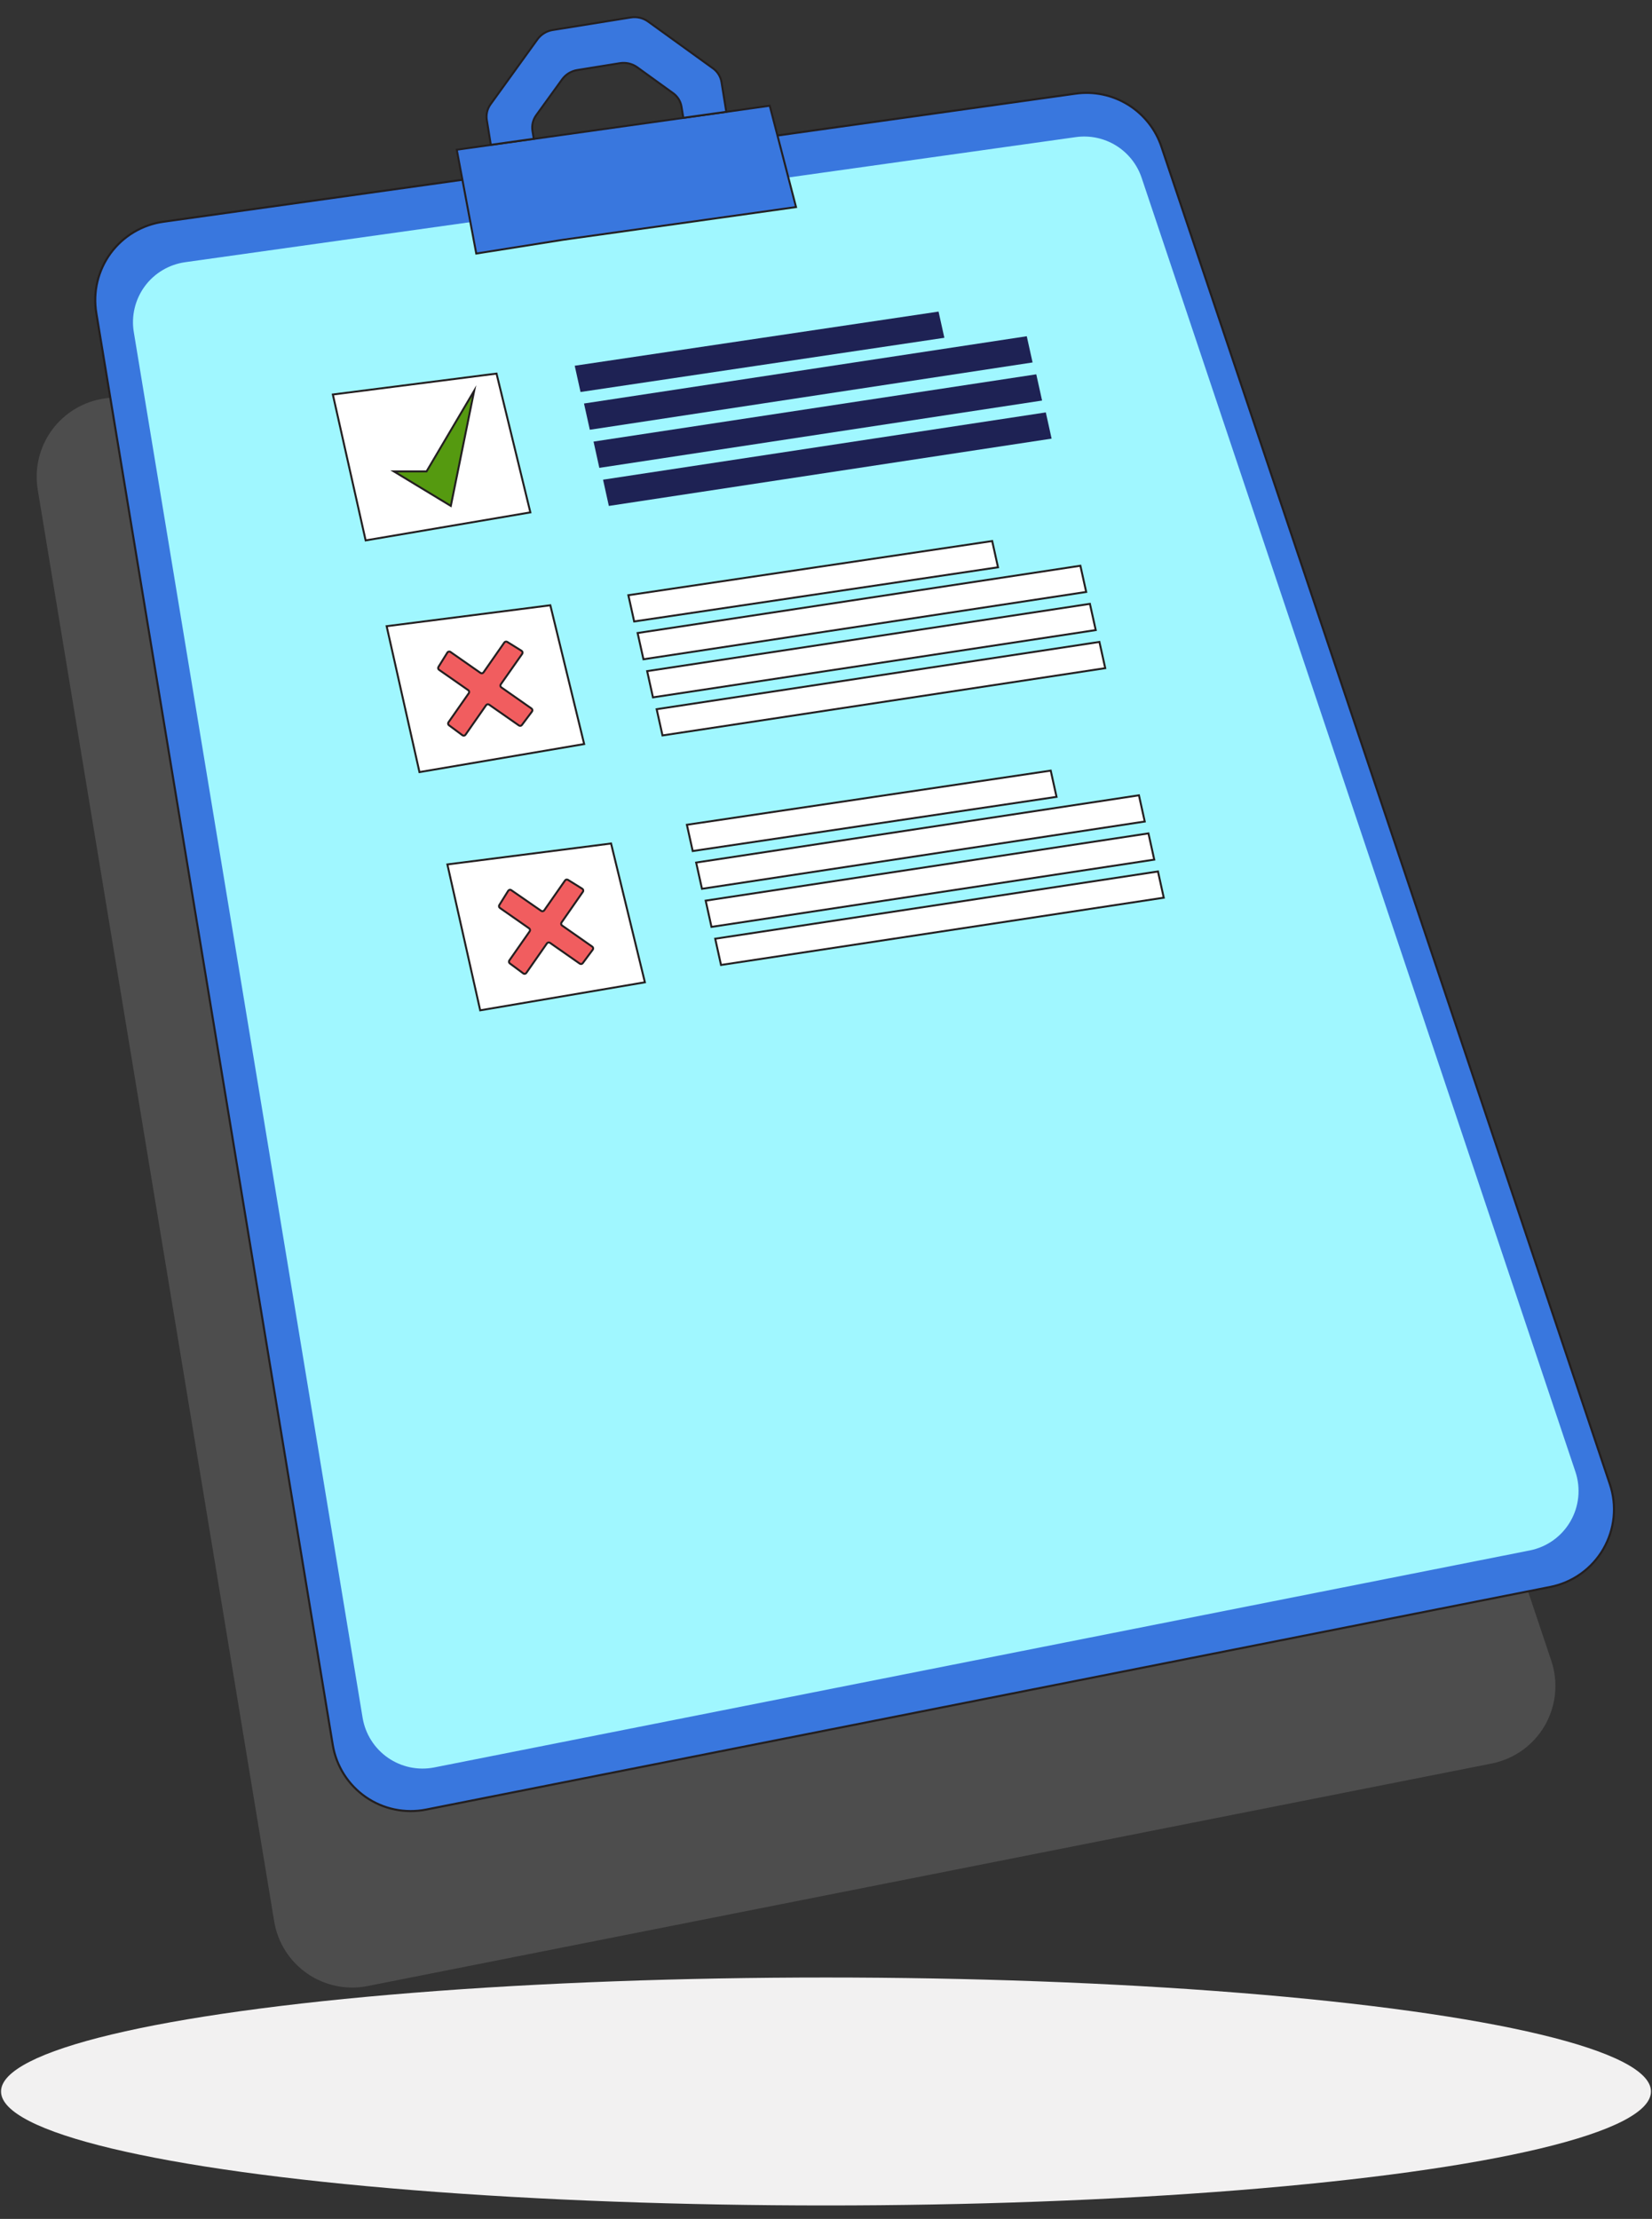 <svg width="102" height="137" viewBox="0 0 102 137" fill="none" xmlns="http://www.w3.org/2000/svg">
<rect x="0" y="0" width="102" height="137" fill="#333333" stroke="none"/>
<g clip-path="url(#clip0_2141_6059)">
<path d="M92.102 108.883L22.692 122.624C22.05 122.751 21.39 122.748 20.75 122.614C20.109 122.481 19.502 122.22 18.965 121.848C18.427 121.475 17.97 120.998 17.62 120.445C17.27 119.893 17.035 119.275 16.929 118.63L2.329 30.225C2.224 29.583 2.248 28.926 2.4 28.294C2.552 27.662 2.829 27.066 3.214 26.542C3.599 26.018 4.086 25.576 4.644 25.243C5.203 24.91 5.822 24.692 6.466 24.601L62.791 16.691C63.919 16.531 65.067 16.771 66.037 17.369C67.007 17.968 67.737 18.886 68.101 19.966L95.783 102.542C96.004 103.199 96.081 103.897 96.011 104.587C95.941 105.277 95.725 105.945 95.377 106.545C95.028 107.145 94.556 107.664 93.992 108.067C93.427 108.47 92.783 108.748 92.102 108.883Z" fill="#E6E7E8" fill-opacity="0.15"/>
<path d="M44.19 13.48L34.758 14.805" stroke="#70CAD2" stroke-width="0.07" stroke-miterlimit="10"/>
<path d="M95.718 97.982L26.309 111.728C25.668 111.855 25.007 111.852 24.367 111.719C23.726 111.586 23.119 111.325 22.582 110.953C22.044 110.58 21.587 110.104 21.237 109.551C20.887 108.998 20.652 108.381 20.546 107.736L5.946 19.322C5.84 18.68 5.863 18.023 6.015 17.39C6.166 16.756 6.443 16.16 6.828 15.635C7.214 15.111 7.7 14.668 8.259 14.335C8.818 14.001 9.438 13.783 10.083 13.692L66.408 5.782C67.536 5.623 68.685 5.865 69.654 6.465C70.623 7.064 71.352 7.984 71.714 9.065L99.398 91.634C99.62 92.293 99.699 92.99 99.629 93.681C99.56 94.373 99.343 95.041 98.995 95.642C98.647 96.243 98.174 96.762 97.609 97.166C97.044 97.569 96.399 97.848 95.718 97.982Z" fill="#3977DE" stroke="#231F20" stroke-width="0.128" stroke-miterlimit="10"/>
<path d="M94.452 95.728L26.808 109.127C26.316 109.223 25.81 109.22 25.32 109.117C24.83 109.014 24.365 108.814 23.953 108.529C23.542 108.244 23.191 107.879 22.923 107.456C22.654 107.034 22.473 106.561 22.39 106.067L8.261 20.503C8.18 20.011 8.197 19.508 8.314 19.022C8.43 18.537 8.642 18.08 8.937 17.678C9.232 17.276 9.605 16.937 10.034 16.682C10.462 16.426 10.937 16.259 11.431 16.189L66.422 8.466C67.287 8.344 68.167 8.529 68.91 8.988C69.653 9.448 70.212 10.153 70.489 10.981L97.271 90.87C97.44 91.374 97.5 91.908 97.446 92.437C97.393 92.966 97.227 93.477 96.96 93.937C96.693 94.397 96.332 94.794 95.899 95.103C95.466 95.412 94.973 95.625 94.452 95.728Z" fill="#A0F7FF"/>
<path d="M49.149 12.785L44.19 13.482L34.758 14.806L29.406 15.655L28.202 9.244L31.279 8.812L33.931 8.44L43.166 7.142L45.818 6.77L47.526 6.527L49.149 12.785Z" fill="#3977DE" stroke="#231F20" stroke-width="0.121" stroke-miterlimit="10"/>
<path d="M32.746 31.636L22.576 33.366L20.551 24.358L30.657 23.066L32.746 31.636Z" fill="white" stroke="#231F20" stroke-width="0.121" stroke-miterlimit="10"/>
<path d="M36.068 45.94L25.899 47.671L23.873 38.663L33.979 37.371L36.068 45.94Z" fill="white" stroke="#231F20" stroke-width="0.121" stroke-miterlimit="10"/>
<path d="M61.62 35.026L39.156 38.371L38.797 36.75L61.261 33.406L61.62 35.026Z" fill="white" stroke="#231F20" stroke-width="0.121" stroke-miterlimit="10"/>
<path d="M67.065 36.549L39.729 40.705L39.368 39.084L66.707 34.93L67.065 36.549Z" fill="white" stroke="#231F20" stroke-width="0.121" stroke-miterlimit="10"/>
<path d="M67.654 38.903L40.316 43.057L39.957 41.437L67.295 37.283L67.654 38.903Z" fill="white" stroke="#231F20" stroke-width="0.121" stroke-miterlimit="10"/>
<path d="M68.241 41.254L40.905 45.408L40.544 43.787L67.882 39.635L68.241 41.254Z" fill="white" stroke="#231F20" stroke-width="0.121" stroke-miterlimit="10"/>
<path d="M65.234 49.2L42.77 52.545L42.411 50.924L64.875 47.58L65.234 49.2Z" fill="white" stroke="#231F20" stroke-width="0.121" stroke-miterlimit="10"/>
<path d="M70.68 50.723L43.342 54.877L42.983 53.256L70.322 49.103L70.68 50.723Z" fill="white" stroke="#231F20" stroke-width="0.121" stroke-miterlimit="10"/>
<path d="M71.267 53.075L43.929 57.229L43.571 55.608L70.909 51.455L71.267 53.075Z" fill="white" stroke="#231F20" stroke-width="0.121" stroke-miterlimit="10"/>
<path d="M71.854 55.426L44.518 59.58L44.159 57.959L71.497 53.807L71.854 55.426Z" fill="white" stroke="#231F20" stroke-width="0.121" stroke-miterlimit="10"/>
<path d="M58.308 20.856L35.844 24.203L35.485 22.582L57.949 19.238L58.308 20.856Z" fill="#1E2254"/>
<path d="M63.755 22.379L36.417 26.535L36.058 24.914L63.396 20.76L63.755 22.379Z" fill="#1E2254"/>
<path d="M64.342 24.731L37.005 28.887L36.647 27.265L63.983 23.111L64.342 24.731Z" fill="#1E2254"/>
<path d="M64.93 27.082L37.592 31.238L37.234 29.617L64.572 25.463L64.93 27.082Z" fill="#1E2254"/>
<path d="M29.277 24.127L27.835 31.236L25.805 30.007L24.319 29.106H26.337L29.277 24.127Z" fill="#559A10" stroke="#231F20" stroke-width="0.121" stroke-miterlimit="10"/>
<path d="M29.279 24.125L29.277 24.127" stroke="#231F20" stroke-width="0.121" stroke-miterlimit="10"/>
<path d="M32.848 43.93L32.223 44.763C32.202 44.791 32.172 44.809 32.138 44.814C32.104 44.82 32.069 44.812 32.041 44.792L30.199 43.507C30.17 43.487 30.134 43.48 30.099 43.486C30.065 43.493 30.034 43.513 30.014 43.541L28.741 45.365C28.731 45.38 28.718 45.392 28.703 45.402C28.688 45.412 28.671 45.418 28.654 45.421C28.636 45.424 28.618 45.423 28.6 45.419C28.583 45.415 28.567 45.407 28.552 45.396L27.721 44.779C27.692 44.759 27.673 44.728 27.668 44.693C27.662 44.659 27.671 44.623 27.691 44.595L28.945 42.801C28.966 42.772 28.974 42.736 28.967 42.701C28.961 42.666 28.942 42.635 28.913 42.615L27.109 41.356C27.081 41.337 27.061 41.307 27.054 41.274C27.047 41.24 27.053 41.205 27.072 41.176L27.619 40.296C27.629 40.279 27.642 40.264 27.658 40.253C27.674 40.242 27.692 40.234 27.711 40.23C27.73 40.227 27.75 40.228 27.769 40.232C27.788 40.237 27.805 40.246 27.82 40.258L29.668 41.548C29.697 41.568 29.733 41.576 29.768 41.57C29.803 41.563 29.834 41.543 29.854 41.514L31.14 39.669C31.16 39.642 31.19 39.623 31.224 39.616C31.257 39.609 31.292 39.615 31.321 39.634L32.202 40.182C32.217 40.191 32.23 40.204 32.241 40.219C32.251 40.233 32.258 40.25 32.262 40.268C32.266 40.285 32.266 40.304 32.262 40.321C32.258 40.339 32.251 40.356 32.241 40.371L30.919 42.253C30.898 42.282 30.89 42.318 30.896 42.353C30.903 42.388 30.922 42.419 30.951 42.439L32.815 43.744C32.844 43.764 32.864 43.795 32.87 43.83C32.876 43.865 32.868 43.901 32.848 43.93Z" fill="#F15D5F" stroke="#231F20" stroke-width="0.121" stroke-miterlimit="10"/>
<path d="M39.818 60.649L29.649 62.38L27.623 53.372L37.729 52.08L39.818 60.649Z" fill="white" stroke="#231F20" stroke-width="0.121" stroke-miterlimit="10"/>
<path d="M36.599 58.634L35.98 59.468C35.959 59.495 35.928 59.513 35.894 59.519C35.86 59.524 35.825 59.517 35.797 59.497L33.957 58.212C33.928 58.192 33.892 58.184 33.857 58.191C33.823 58.197 33.792 58.217 33.771 58.246L32.498 60.069C32.488 60.084 32.475 60.097 32.46 60.106C32.444 60.116 32.428 60.123 32.41 60.126C32.392 60.128 32.374 60.128 32.357 60.123C32.339 60.119 32.323 60.111 32.309 60.1L31.479 59.484C31.45 59.463 31.431 59.432 31.426 59.398C31.42 59.364 31.428 59.328 31.448 59.3L32.703 57.505C32.724 57.476 32.731 57.441 32.725 57.406C32.719 57.371 32.7 57.34 32.671 57.319L30.867 56.06C30.839 56.041 30.819 56.012 30.812 55.978C30.805 55.945 30.811 55.91 30.829 55.881L31.378 55C31.387 54.985 31.4 54.971 31.415 54.961C31.43 54.95 31.447 54.943 31.464 54.939C31.482 54.936 31.501 54.936 31.519 54.94C31.536 54.943 31.553 54.95 31.568 54.961L33.416 56.24C33.445 56.26 33.481 56.267 33.516 56.261C33.551 56.255 33.582 56.235 33.602 56.206L34.889 54.361C34.908 54.333 34.938 54.314 34.972 54.307C35.005 54.301 35.04 54.307 35.069 54.325L35.95 54.873C35.965 54.883 35.979 54.895 35.989 54.91C35.999 54.925 36.006 54.941 36.01 54.959C36.014 54.977 36.014 54.995 36.01 55.013C36.007 55.031 35.999 55.047 35.989 55.062L34.67 56.957C34.65 56.986 34.642 57.022 34.648 57.057C34.654 57.092 34.674 57.123 34.703 57.143L36.568 58.448C36.597 58.469 36.616 58.5 36.622 58.535C36.628 58.57 36.62 58.605 36.599 58.634Z" fill="#F15D5F" stroke="#231F20" stroke-width="0.121" stroke-miterlimit="10"/>
<path d="M44.843 6.904L42.191 7.275L42.08 6.595C42.026 6.257 41.839 5.954 41.562 5.754L39.35 4.157C39.197 4.046 39.023 3.966 38.839 3.922C38.654 3.878 38.463 3.871 38.276 3.901L35.644 4.325C35.456 4.355 35.277 4.422 35.115 4.521C34.954 4.621 34.814 4.752 34.703 4.906L33.105 7.117C32.905 7.396 32.823 7.741 32.876 8.079L32.956 8.569L30.305 8.941L30.057 7.406C30.004 7.068 30.086 6.722 30.285 6.444L33.181 2.433C33.406 2.123 33.744 1.915 34.122 1.854L38.944 1.078C39.132 1.047 39.323 1.053 39.507 1.097C39.692 1.141 39.866 1.221 40.019 1.332L44.029 4.227C44.307 4.428 44.493 4.73 44.548 5.069L44.843 6.904Z" fill="#3977DE" stroke="#231F20" stroke-width="0.121" stroke-miterlimit="10"/>
</g>
<ellipse cx="51" cy="129.133" rx="50.936" ry="7.037" fill="#F2F1F1"/>
<defs>
<clipPath id="clip0_2141_6059">
<rect width="97.477" height="121.756" fill="white" transform="translate(2.261 0.967)"/>
</clipPath>
</defs>
</svg>
